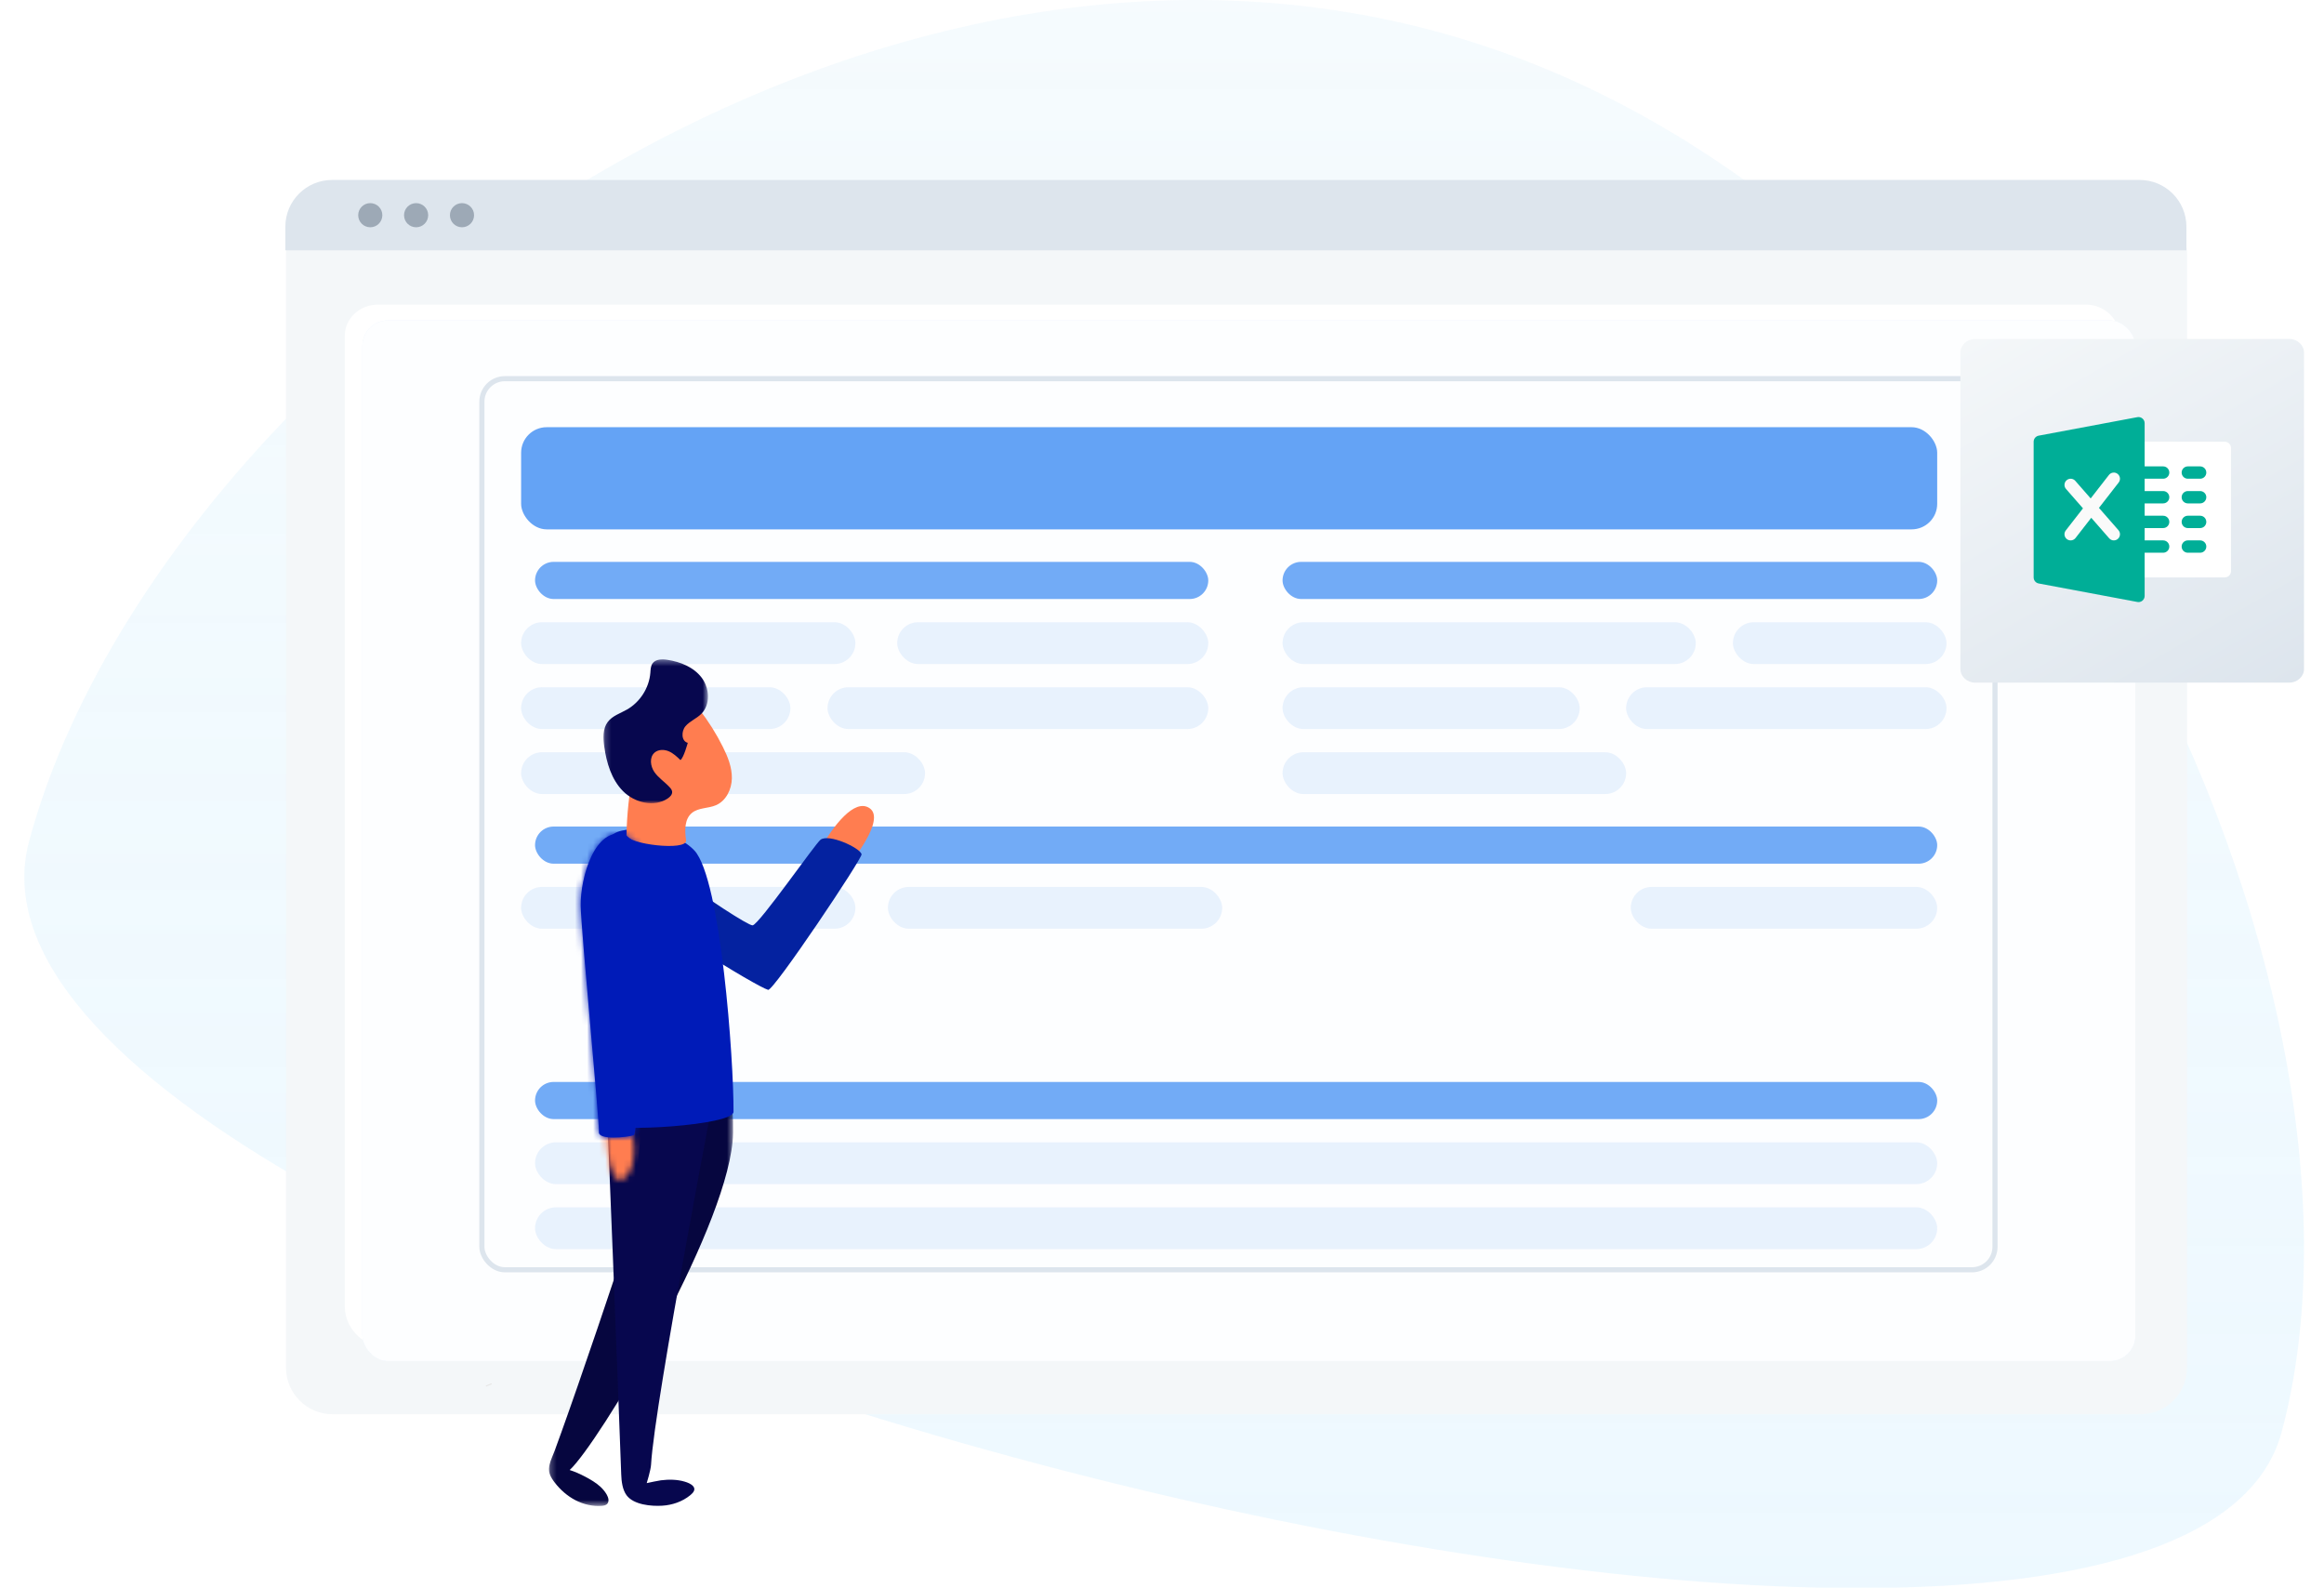 <svg width="382" height="261" viewBox="0 0 382 261" fill="none" xmlns="http://www.w3.org/2000/svg">
<g clip-path="url(#clip0_1318_1925)">
<path opacity="0.7" fill-rule="evenodd" clip-rule="evenodd" d="M375.031 235.372C394.358 163.568 336.037 31.834 235.585 5.04C135.132 -21.755 24.91 63.482 4.789 138.235C-15.332 212.988 355.704 307.176 375.031 235.372Z" fill="url(#paint0_linear_1318_1925)"/>
<g clip-path="url(#clip1_1318_1925)">
<path d="M351.84 232.425H54.662C50.438 232.42 47.015 228.999 47.011 224.775V41.577C47.015 38.484 49.52 35.976 52.617 35.972H353.787C356.936 35.976 359.487 38.526 359.491 41.674V224.771C359.487 228.999 356.064 232.42 351.84 232.425Z" fill="#F4F7F9"/>
<path d="M340.998 221.589H64.039C59.977 221.589 56.675 218.497 56.675 214.695V55.168C56.675 52.349 59.123 50.055 62.133 50.055H342.815C345.876 50.055 348.362 52.387 348.362 55.252V214.695C348.362 218.497 345.06 221.589 340.998 221.589Z" fill="white"/>
<path d="M359.385 41.141H46.904V37.247C46.909 33.01 50.345 29.579 54.583 29.574H351.705C355.944 29.579 359.38 33.01 359.385 37.247V41.141Z" fill="#DDE5ED"/>
<path d="M60.862 37.352C61.958 37.352 62.847 36.464 62.847 35.368C62.847 34.272 61.958 33.384 60.862 33.384C59.766 33.384 58.878 34.272 58.878 35.368C58.878 36.464 59.766 37.352 60.862 37.352Z" fill="#9DA9B6"/>
<path d="M68.398 37.352C69.494 37.352 70.382 36.464 70.382 35.368C70.382 34.272 69.494 33.384 68.398 33.384C67.302 33.384 66.413 34.272 66.413 35.368C66.413 36.464 67.302 37.352 68.398 37.352Z" fill="#9DA9B6"/>
<path d="M75.938 37.352C77.034 37.352 77.923 36.464 77.923 35.368C77.923 34.272 77.034 33.384 75.938 33.384C74.842 33.384 73.954 34.272 73.954 35.368C73.954 36.464 74.842 37.352 75.938 37.352Z" fill="#9DA9B6"/>
<path d="M310.512 194.835H95.883C91.404 194.83 87.773 191.2 87.768 186.722V83.268C87.773 79.921 90.486 77.204 93.838 77.199H312.464C315.868 77.204 318.627 79.962 318.632 83.365V186.722C318.623 191.2 314.992 194.83 310.512 194.835ZM93.834 78.126C90.996 78.131 88.695 80.431 88.691 83.268V186.722C88.695 190.69 91.909 193.903 95.879 193.908H310.512C314.482 193.903 317.695 190.69 317.7 186.722V83.361C317.695 80.468 315.353 78.126 312.46 78.122H93.834V78.126Z" fill="#DDE5ED"/>
<path d="M103.303 186.724H303.097C307.196 186.724 310.516 183.404 310.516 179.306V92.82C310.516 88.722 307.196 85.403 303.097 85.403H103.303C99.204 85.403 95.883 88.722 95.883 92.82V179.306C95.883 183.404 99.204 186.724 103.303 186.724Z" fill="#F4F7F9"/>
<path d="M125.989 110.565C128.294 110.565 130.162 108.697 130.162 106.393C130.162 104.088 128.294 102.22 125.989 102.22C123.684 102.22 121.815 104.088 121.815 106.393C121.815 108.697 123.684 110.565 125.989 110.565Z" fill="#DDE5ED"/>
<path d="M125.989 126.329C128.294 126.329 130.162 124.461 130.162 122.156C130.162 119.852 128.294 117.984 125.989 117.984C123.684 117.984 121.815 119.852 121.815 122.156C121.815 124.461 123.684 126.329 125.989 126.329Z" fill="#DDE5ED"/>
<path d="M125.989 142.092C128.294 142.092 130.162 140.224 130.162 137.92C130.162 135.615 128.294 133.747 125.989 133.747C123.684 133.747 121.815 135.615 121.815 137.92C121.815 140.224 123.684 142.092 125.989 142.092Z" fill="#DDE5ED"/>
<path d="M125.989 157.853C128.294 157.853 130.162 155.985 130.162 153.68C130.162 151.376 128.294 149.508 125.989 149.508C123.684 149.508 121.815 151.376 121.815 153.68C121.815 155.985 123.684 157.853 125.989 157.853Z" fill="#DDE5ED"/>
<path d="M284.121 106.857H146.857C146.602 106.857 146.393 106.649 146.393 106.394C146.393 106.139 146.602 105.93 146.857 105.93H284.121C284.376 105.93 284.585 106.139 284.585 106.394C284.585 106.649 284.376 106.857 284.121 106.857Z" fill="#DDE5ED"/>
<path d="M284.121 122.621H146.857C146.602 122.621 146.393 122.412 146.393 122.157C146.393 121.902 146.602 121.694 146.857 121.694H284.121C284.376 121.694 284.585 121.902 284.585 122.157C284.585 122.412 284.376 122.621 284.121 122.621Z" fill="#DDE5ED"/>
<path d="M284.121 138.381H146.857C146.602 138.381 146.393 138.173 146.393 137.918C146.393 137.663 146.602 137.454 146.857 137.454H284.121C284.376 137.454 284.585 137.663 284.585 137.918C284.585 138.173 284.376 138.381 284.121 138.381Z" fill="#DDE5ED"/>
<path d="M284.121 154.147H146.857C146.602 154.147 146.393 153.938 146.393 153.683C146.393 153.428 146.602 153.219 146.857 153.219H284.121C284.376 153.219 284.585 153.428 284.585 153.683C284.585 153.938 284.376 154.147 284.121 154.147Z" fill="#DDE5ED"/>
<path d="M172.826 169.907H159.377C158.098 169.907 157.059 168.869 157.059 167.589V155.072C157.059 153.792 158.098 152.754 159.377 152.754H172.826C174.106 152.754 175.144 153.792 175.144 155.072V167.589C175.14 168.869 174.106 169.902 172.826 169.907Z" fill="#001BB8"/>
<path d="M202.968 169.906H189.52C188.24 169.906 187.201 168.868 187.201 167.588V139.308C187.201 138.029 188.24 136.99 189.52 136.99H202.968C204.248 136.99 205.287 138.029 205.287 139.308V167.588C205.282 168.868 204.248 169.901 202.968 169.906Z" fill="#001BB8"/>
<path d="M233.574 169.908H220.126C218.846 169.908 217.807 168.87 217.807 167.59V123.548C217.807 122.268 218.846 121.23 220.126 121.23H233.574C234.854 121.23 235.893 122.268 235.893 123.548V167.59C235.888 168.87 234.854 169.904 233.574 169.908Z" fill="#001BB8"/>
<path d="M265.108 169.908H251.66C250.38 169.908 249.341 168.869 249.341 167.59V108.248C249.341 106.969 250.38 105.93 251.66 105.93H265.108C266.388 105.93 267.427 106.969 267.427 108.248V167.59C267.422 168.869 266.388 169.903 265.108 169.908Z" fill="#001BB8"/>
<path d="M284.121 169.905H146.857C146.602 169.905 146.393 169.697 146.393 169.442C146.393 169.187 146.602 168.978 146.857 168.978H284.121C284.376 168.978 284.585 169.187 284.585 169.442C284.585 169.697 284.376 169.905 284.121 169.905Z" fill="#3F3D56"/>
<path d="M80.785 227.337L79.85 227.72L79.913 227.875L80.848 227.491L80.785 227.337Z" fill="#E6E6E6"/>
<g filter="url(#filter0_d_1318_1925)">
<rect x="57.567" y="50.658" width="291.434" height="171.032" rx="4.194" fill="#E7F1FD"/>
<rect x="57.567" y="50.658" width="291.434" height="171.032" rx="4.194" fill="white" fill-opacity="0.9"/>
</g>
<rect x="79.209" y="62.235" width="248.713" height="146.45" rx="3.778" stroke="#DDE5ED" stroke-width="0.84"/>
<rect x="85.658" y="70.21" width="232.763" height="16.79" rx="4.198" fill="#64A3F5"/>
<rect x="85.658" y="102.263" width="54.947" height="6.868" rx="3.434" fill="#DAE9FC" fill-opacity="0.6"/>
<rect x="85.658" y="145.763" width="54.947" height="6.868" rx="3.434" fill="#DAE9FC" fill-opacity="0.6"/>
<rect x="145.947" y="145.763" width="54.947" height="6.868" rx="3.434" fill="#DAE9FC" fill-opacity="0.6"/>
<rect x="87.947" y="187.736" width="230.474" height="6.868" rx="3.434" fill="#DAE9FC" fill-opacity="0.6"/>
<rect x="87.947" y="198.42" width="230.474" height="6.868" rx="3.434" fill="#DAE9FC" fill-opacity="0.6"/>
<rect x="268.053" y="145.763" width="50.368" height="6.868" rx="3.434" fill="#DAE9FC" fill-opacity="0.6"/>
<rect x="147.474" y="102.263" width="51.132" height="6.868" rx="3.434" fill="#DAE9FC" fill-opacity="0.6"/>
<rect x="85.658" y="112.947" width="44.263" height="6.868" rx="3.434" fill="#DAE9FC" fill-opacity="0.6"/>
<rect x="136.026" y="112.947" width="62.579" height="6.868" rx="3.434" fill="#DAE9FC" fill-opacity="0.6"/>
<rect x="85.658" y="123.631" width="66.395" height="6.868" rx="3.434" fill="#DAE9FC" fill-opacity="0.6"/>
<rect x="210.816" y="102.263" width="67.921" height="6.868" rx="3.434" fill="#DAE9FC" fill-opacity="0.6"/>
<rect x="210.816" y="112.947" width="48.842" height="6.868" rx="3.434" fill="#DAE9FC" fill-opacity="0.6"/>
<rect x="284.842" y="102.263" width="35.105" height="6.868" rx="3.434" fill="#DAE9FC" fill-opacity="0.6"/>
<rect x="267.289" y="112.947" width="52.658" height="6.868" rx="3.434" fill="#DAE9FC" fill-opacity="0.6"/>
<rect x="210.816" y="123.631" width="56.474" height="6.868" rx="3.434" fill="#DAE9FC" fill-opacity="0.6"/>
<rect x="87.947" y="92.341" width="110.658" height="6.105" rx="3.053" fill="#1774F0" fill-opacity="0.6"/>
<rect x="87.947" y="135.841" width="230.474" height="6.105" rx="3.053" fill="#1774F0" fill-opacity="0.6"/>
<rect x="87.947" y="177.815" width="230.474" height="6.105" rx="3.053" fill="#1774F0" fill-opacity="0.6"/>
<rect x="210.816" y="92.341" width="107.605" height="6.105" rx="3.053" fill="#1774F0" fill-opacity="0.6"/>
</g>
<mask id="mask0_1318_1925" style="mask-type:luminance" maskUnits="userSpaceOnUse" x="90" y="157" width="31" height="91">
<path fill-rule="evenodd" clip-rule="evenodd" d="M120.501 157.737H90.237V247.501H120.501V157.737Z" fill="white"/>
</mask>
<g mask="url(#mask0_1318_1925)">
<path fill-rule="evenodd" clip-rule="evenodd" d="M90.351 240.628C90.533 239.898 90.893 239.172 91.137 238.511C91.517 237.482 91.891 236.451 92.262 235.419C93.19 232.838 94.097 230.249 94.997 227.658C96.08 224.541 97.15 221.419 98.212 218.294C99.385 214.841 100.549 211.384 101.705 207.924C102.904 204.335 104.095 200.743 105.277 197.147C106.436 193.622 107.587 190.093 108.727 186.561C109.78 183.299 110.825 180.034 111.855 176.764C112.738 173.966 113.61 171.163 114.461 168.355C115.108 166.219 115.746 164.08 116.344 161.931C116.696 160.663 117.071 159.386 117.303 158.09C117.325 157.972 117.345 157.855 117.36 157.737C117.36 157.737 121.122 180.432 120.412 187.654C118.879 203.235 98.215 237.411 93.659 241.57L93.65 241.598C94.431 241.844 95.293 242.212 96.178 242.681C97.081 243.159 97.982 243.683 98.733 244.383C99.296 244.909 100.449 246.269 99.849 247.101C99.648 247.379 99.269 247.452 98.927 247.479C97.437 247.596 95.925 247.244 94.597 246.559C93.27 245.874 92.123 244.862 91.204 243.684C90.853 243.234 90.531 242.752 90.351 242.21C90.18 241.696 90.218 241.161 90.351 240.628Z" fill="#06063F"/>
</g>
<path fill-rule="evenodd" clip-rule="evenodd" d="M135.037 139.168C136.855 135.96 140.438 131.075 142.953 132.835C145.673 134.738 139.681 141.936 139.681 141.936L135.037 139.168Z" fill="#FF7D50"/>
<path fill-rule="evenodd" clip-rule="evenodd" d="M118.631 173.203C118.09 176.062 107.569 230.499 107.015 240.724C106.969 241.588 106.302 243.746 106.302 243.746C106.763 243.649 108.118 243.348 108.626 243.284C109.918 243.123 111.298 243.129 112.554 243.506C113.022 243.647 113.585 243.862 113.919 244.235C114.43 244.807 113.93 245.35 113.438 245.749C112.152 246.792 110.511 247.353 108.858 247.456C107.067 247.568 104.159 247.32 102.992 245.743C102.311 244.823 102.151 243.441 102.112 242.334C101.541 226.28 99.804 182.514 99.646 180.099L118.631 173.203Z" fill="#07074E"/>
<path fill-rule="evenodd" clip-rule="evenodd" d="M108.064 142.368C109.544 142.072 111.085 143.658 112.33 144.67C115.363 147.135 123.06 152.174 123.712 152.077C124.795 151.916 133.998 138.657 134.875 138.002C136.256 136.971 141.332 139.331 141.624 140.387C141.8 141.021 127.126 162.919 126.258 162.679C124.386 162.16 105.856 150.91 105.417 148.429C105.087 146.563 105.559 144.457 106.889 143.065C107.272 142.664 107.666 142.448 108.064 142.368Z" fill="#0422A0"/>
<path fill-rule="evenodd" clip-rule="evenodd" d="M114.161 139.801C118.482 144.495 120.623 174.3 120.571 182.72C120.557 184.965 100.72 186.146 99.778 184.766C98.954 183.558 99.225 138.712 100.52 137.339C102.402 135.344 110.817 136.169 114.161 139.801Z" fill="#001BB8"/>
<path fill-rule="evenodd" clip-rule="evenodd" d="M102.98 137.207C103.047 133.852 103.399 130.502 104.029 127.205C104.857 122.873 106.308 118.406 109.598 115.465C110.091 115.025 110.645 114.613 111.294 114.488C112.761 114.207 114.05 115.444 114.966 116.623C116.454 118.538 117.751 120.601 118.831 122.771C119.635 124.386 120.331 126.12 120.298 127.924C120.265 129.726 119.348 131.613 117.692 132.33C116.408 132.885 114.811 132.713 113.731 133.601C112.494 134.62 112.537 136.501 112.771 138.086C113.047 139.956 102.95 138.728 102.98 137.207Z" fill="#FF7D50"/>
<mask id="mask1_1318_1925" style="mask-type:luminance" maskUnits="userSpaceOnUse" x="99" y="108" width="18" height="25">
<path fill-rule="evenodd" clip-rule="evenodd" d="M116.37 108.368H99.192V132.008H116.37V108.368Z" fill="white"/>
</mask>
<g mask="url(#mask1_1318_1925)">
<path fill-rule="evenodd" clip-rule="evenodd" d="M99.897 118.648C100.662 117.633 101.973 117.234 103.076 116.601C105.217 115.373 106.692 113.056 106.898 110.598C106.943 110.059 106.943 109.481 107.252 109.038C107.754 108.318 108.804 108.3 109.672 108.432C111.82 108.759 113.998 109.628 115.319 111.352C116.641 113.075 116.812 115.779 115.278 117.317C114.499 118.098 113.392 118.507 112.676 119.346C111.961 120.185 111.978 121.816 113.05 122.081C113.05 122.081 112.399 124.511 111.847 124.918C111.261 124.354 110.656 123.778 109.906 123.465C109.155 123.151 108.215 123.153 107.599 123.685C106.708 124.454 106.899 125.938 107.575 126.902C108.252 127.865 109.281 128.518 110.077 129.385C110.266 129.59 110.449 129.825 110.48 130.102C110.53 130.556 110.162 130.945 109.785 131.203C107.556 132.731 104.313 131.942 102.409 130.024C100.504 128.106 99.697 125.358 99.317 122.683C99.12 121.301 99.057 119.764 99.897 118.648Z" fill="#07074E"/>
</g>
<mask id="mask2_1318_1925" style="mask-type:luminance" maskUnits="userSpaceOnUse" x="99" y="174" width="6" height="20">
<path fill-rule="evenodd" clip-rule="evenodd" d="M103.089 193.184C99.504 197.613 99.184 181.689 99.184 181.689L100.627 174.66C100.627 174.66 106.674 188.755 103.089 193.184Z" fill="white"/>
</mask>
<g mask="url(#mask2_1318_1925)">
<path fill-rule="evenodd" clip-rule="evenodd" d="M99.118 173.721L106.418 174.393L104.518 195.004L97.219 194.332L99.118 173.721Z" fill="#FF7D50"/>
</g>
<path fill-rule="evenodd" clip-rule="evenodd" d="M95.448 148.863C95.51 152.835 98.569 184.686 98.444 186.044C98.319 187.401 102.991 186.936 104.17 186.571C105.349 186.205 104.559 138.593 104.559 138.593L102.7 137.159C97.8 135.76 95.375 144.228 95.448 148.863Z" fill="#001BB8"/>
<mask id="mask3_1318_1925" style="mask-type:luminance" maskUnits="userSpaceOnUse" x="95" y="137" width="10" height="50">
<path fill-rule="evenodd" clip-rule="evenodd" d="M102.7 137.158L104.559 138.593C104.559 138.593 105.349 186.205 104.17 186.57C102.991 186.936 98.318 187.401 98.444 186.044C98.569 184.686 95.51 152.835 95.448 148.863C95.38 144.574 97.451 137.004 101.643 137.004C101.981 137.004 102.334 137.054 102.7 137.158Z" fill="white"/>
</mask>
<g mask="url(#mask3_1318_1925)">
<path fill-rule="evenodd" clip-rule="evenodd" d="M95.592 135.579L109.715 136.878L104.982 188.233L90.859 186.934L95.592 135.579Z" fill="#001BB8"/>
</g>
<path d="M324.621 112.184H376.327C377.61 112.184 378.711 111.171 378.711 109.973V57.922C378.711 56.724 377.61 55.711 376.327 55.711H324.621C323.337 55.711 322.237 56.724 322.237 57.922V109.973C322.237 111.171 323.337 112.184 324.621 112.184Z" fill="url(#paint1_linear_1318_1925)"/>
<path d="M365.696 94.894H351.506C350.946 94.894 350.492 94.44 350.492 93.881C350.492 93.321 350.492 74.168 350.492 73.609C350.492 73.049 350.946 72.595 351.506 72.595H365.696C366.256 72.595 366.71 73.049 366.71 73.609V93.881C366.71 94.44 366.256 94.894 365.696 94.894Z" fill="white"/>
<path d="M355.56 78.676H351.506C350.946 78.676 350.492 78.222 350.492 77.662C350.492 77.103 350.946 76.648 351.506 76.648H355.56C356.12 76.648 356.574 77.103 356.574 77.662C356.574 78.222 356.12 78.676 355.56 78.676Z" fill="#00AE97"/>
<path d="M355.56 82.731H351.506C350.946 82.731 350.492 82.277 350.492 81.717C350.492 81.158 350.946 80.704 351.506 80.704H355.56C356.12 80.704 356.574 81.158 356.574 81.717C356.574 82.277 356.12 82.731 355.56 82.731Z" fill="#00AE97"/>
<path d="M355.56 86.786H351.506C350.946 86.786 350.492 86.332 350.492 85.772C350.492 85.213 350.946 84.758 351.506 84.758H355.56C356.12 84.758 356.574 85.213 356.574 85.772C356.574 86.332 356.12 86.786 355.56 86.786Z" fill="#00AE97"/>
<path d="M355.56 90.839H351.506C350.946 90.839 350.492 90.385 350.492 89.826C350.492 89.266 350.946 88.812 351.506 88.812H355.56C356.12 88.812 356.574 89.266 356.574 89.826C356.574 90.385 356.12 90.839 355.56 90.839Z" fill="#00AE97"/>
<path d="M361.642 78.676H359.615C359.055 78.676 358.601 78.222 358.601 77.662C358.601 77.103 359.055 76.649 359.615 76.649H361.642C362.201 76.649 362.655 77.103 362.655 77.662C362.655 78.222 362.201 78.676 361.642 78.676Z" fill="#00AE97"/>
<path d="M361.642 82.731H359.615C359.055 82.731 358.601 82.277 358.601 81.717C358.601 81.158 359.055 80.704 359.615 80.704H361.642C362.201 80.704 362.655 81.158 362.655 81.717C362.655 82.277 362.201 82.731 361.642 82.731Z" fill="#00AE97"/>
<path d="M361.642 86.786H359.615C359.055 86.786 358.601 86.332 358.601 85.772C358.601 85.213 359.055 84.758 359.615 84.758H361.642C362.201 84.758 362.655 85.213 362.655 85.772C362.655 86.332 362.201 86.786 361.642 86.786Z" fill="#00AE97"/>
<path d="M361.642 90.839H359.615C359.055 90.839 358.601 90.385 358.601 89.826C358.601 89.266 359.055 88.812 359.615 88.812H361.642C362.201 88.812 362.655 89.266 362.655 89.826C362.655 90.385 362.201 90.839 361.642 90.839Z" fill="#00AE97"/>
<path d="M352.152 68.775C351.921 68.582 351.611 68.499 351.319 68.56L335.101 71.6C334.621 71.69 334.274 72.107 334.274 72.596V94.895C334.274 95.382 334.621 95.802 335.101 95.891L351.319 98.931C351.38 98.944 351.443 98.95 351.506 98.95C351.741 98.95 351.97 98.869 352.152 98.717C352.386 98.524 352.519 98.236 352.519 97.936V69.555C352.519 69.253 352.386 68.967 352.152 68.775Z" fill="#00AE97"/>
<path d="M348.214 87.133L345.009 83.47L348.25 79.302C348.595 78.86 348.514 78.223 348.074 77.879C347.634 77.534 346.998 77.615 346.651 78.055L343.649 81.915L341.119 79.024C340.748 78.598 340.107 78.56 339.689 78.929C339.268 79.298 339.225 79.938 339.594 80.358L342.382 83.545L339.556 87.177C339.211 87.619 339.292 88.256 339.732 88.6C339.918 88.745 340.139 88.813 340.356 88.813C340.658 88.813 340.956 88.68 341.157 88.422L343.742 85.097L346.689 88.465C346.89 88.696 347.17 88.813 347.452 88.813C347.689 88.813 347.926 88.73 348.119 88.562C348.54 88.193 348.583 87.552 348.214 87.133Z" fill="#FAFAFA"/>
</g>
<defs>
<filter id="filter0_d_1318_1925" x="49.568" y="42.659" width="311.432" height="191.031" filterUnits="userSpaceOnUse" color-interpolation-filters="sRGB">
<feFlood flood-opacity="0" result="BackgroundImageFix"/>
<feColorMatrix in="SourceAlpha" type="matrix" values="0 0 0 0 0 0 0 0 0 0 0 0 0 0 0 0 0 0 127 0" result="hardAlpha"/>
<feOffset dx="2" dy="2"/>
<feGaussianBlur stdDeviation="5"/>
<feColorMatrix type="matrix" values="0 0 0 0 0.616 0 0 0 0 0.663 0 0 0 0 0.714 0 0 0 0.2 0"/>
<feBlend mode="normal" in2="BackgroundImageFix" result="effect1_dropShadow_1318_1925"/>
<feBlend mode="normal" in="SourceGraphic" in2="effect1_dropShadow_1318_1925" result="shape"/>
</filter>
<linearGradient id="paint0_linear_1318_1925" x1="191.355" y1="0" x2="191.355" y2="261" gradientUnits="userSpaceOnUse">
<stop stop-color="#F1F9FD"/>
<stop offset="1" stop-color="#E3F5FF" stop-opacity="0.9"/>
</linearGradient>
<linearGradient id="paint1_linear_1318_1925" x1="298.994" y1="70.056" x2="336.561" y2="135.443" gradientUnits="userSpaceOnUse">
<stop offset="0.001" stop-color="#F4F7F9"/>
<stop offset="0.999" stop-color="#DDE5ED"/>
</linearGradient>
<clipPath id="clip0_1318_1925">
<rect width="382" height="260.934" fill="white"/>
</clipPath>
<clipPath id="clip1_1318_1925">
<rect width="312.587" height="202.851" fill="white" transform="translate(46.904 29.575)"/>
</clipPath>
</defs>
</svg>
